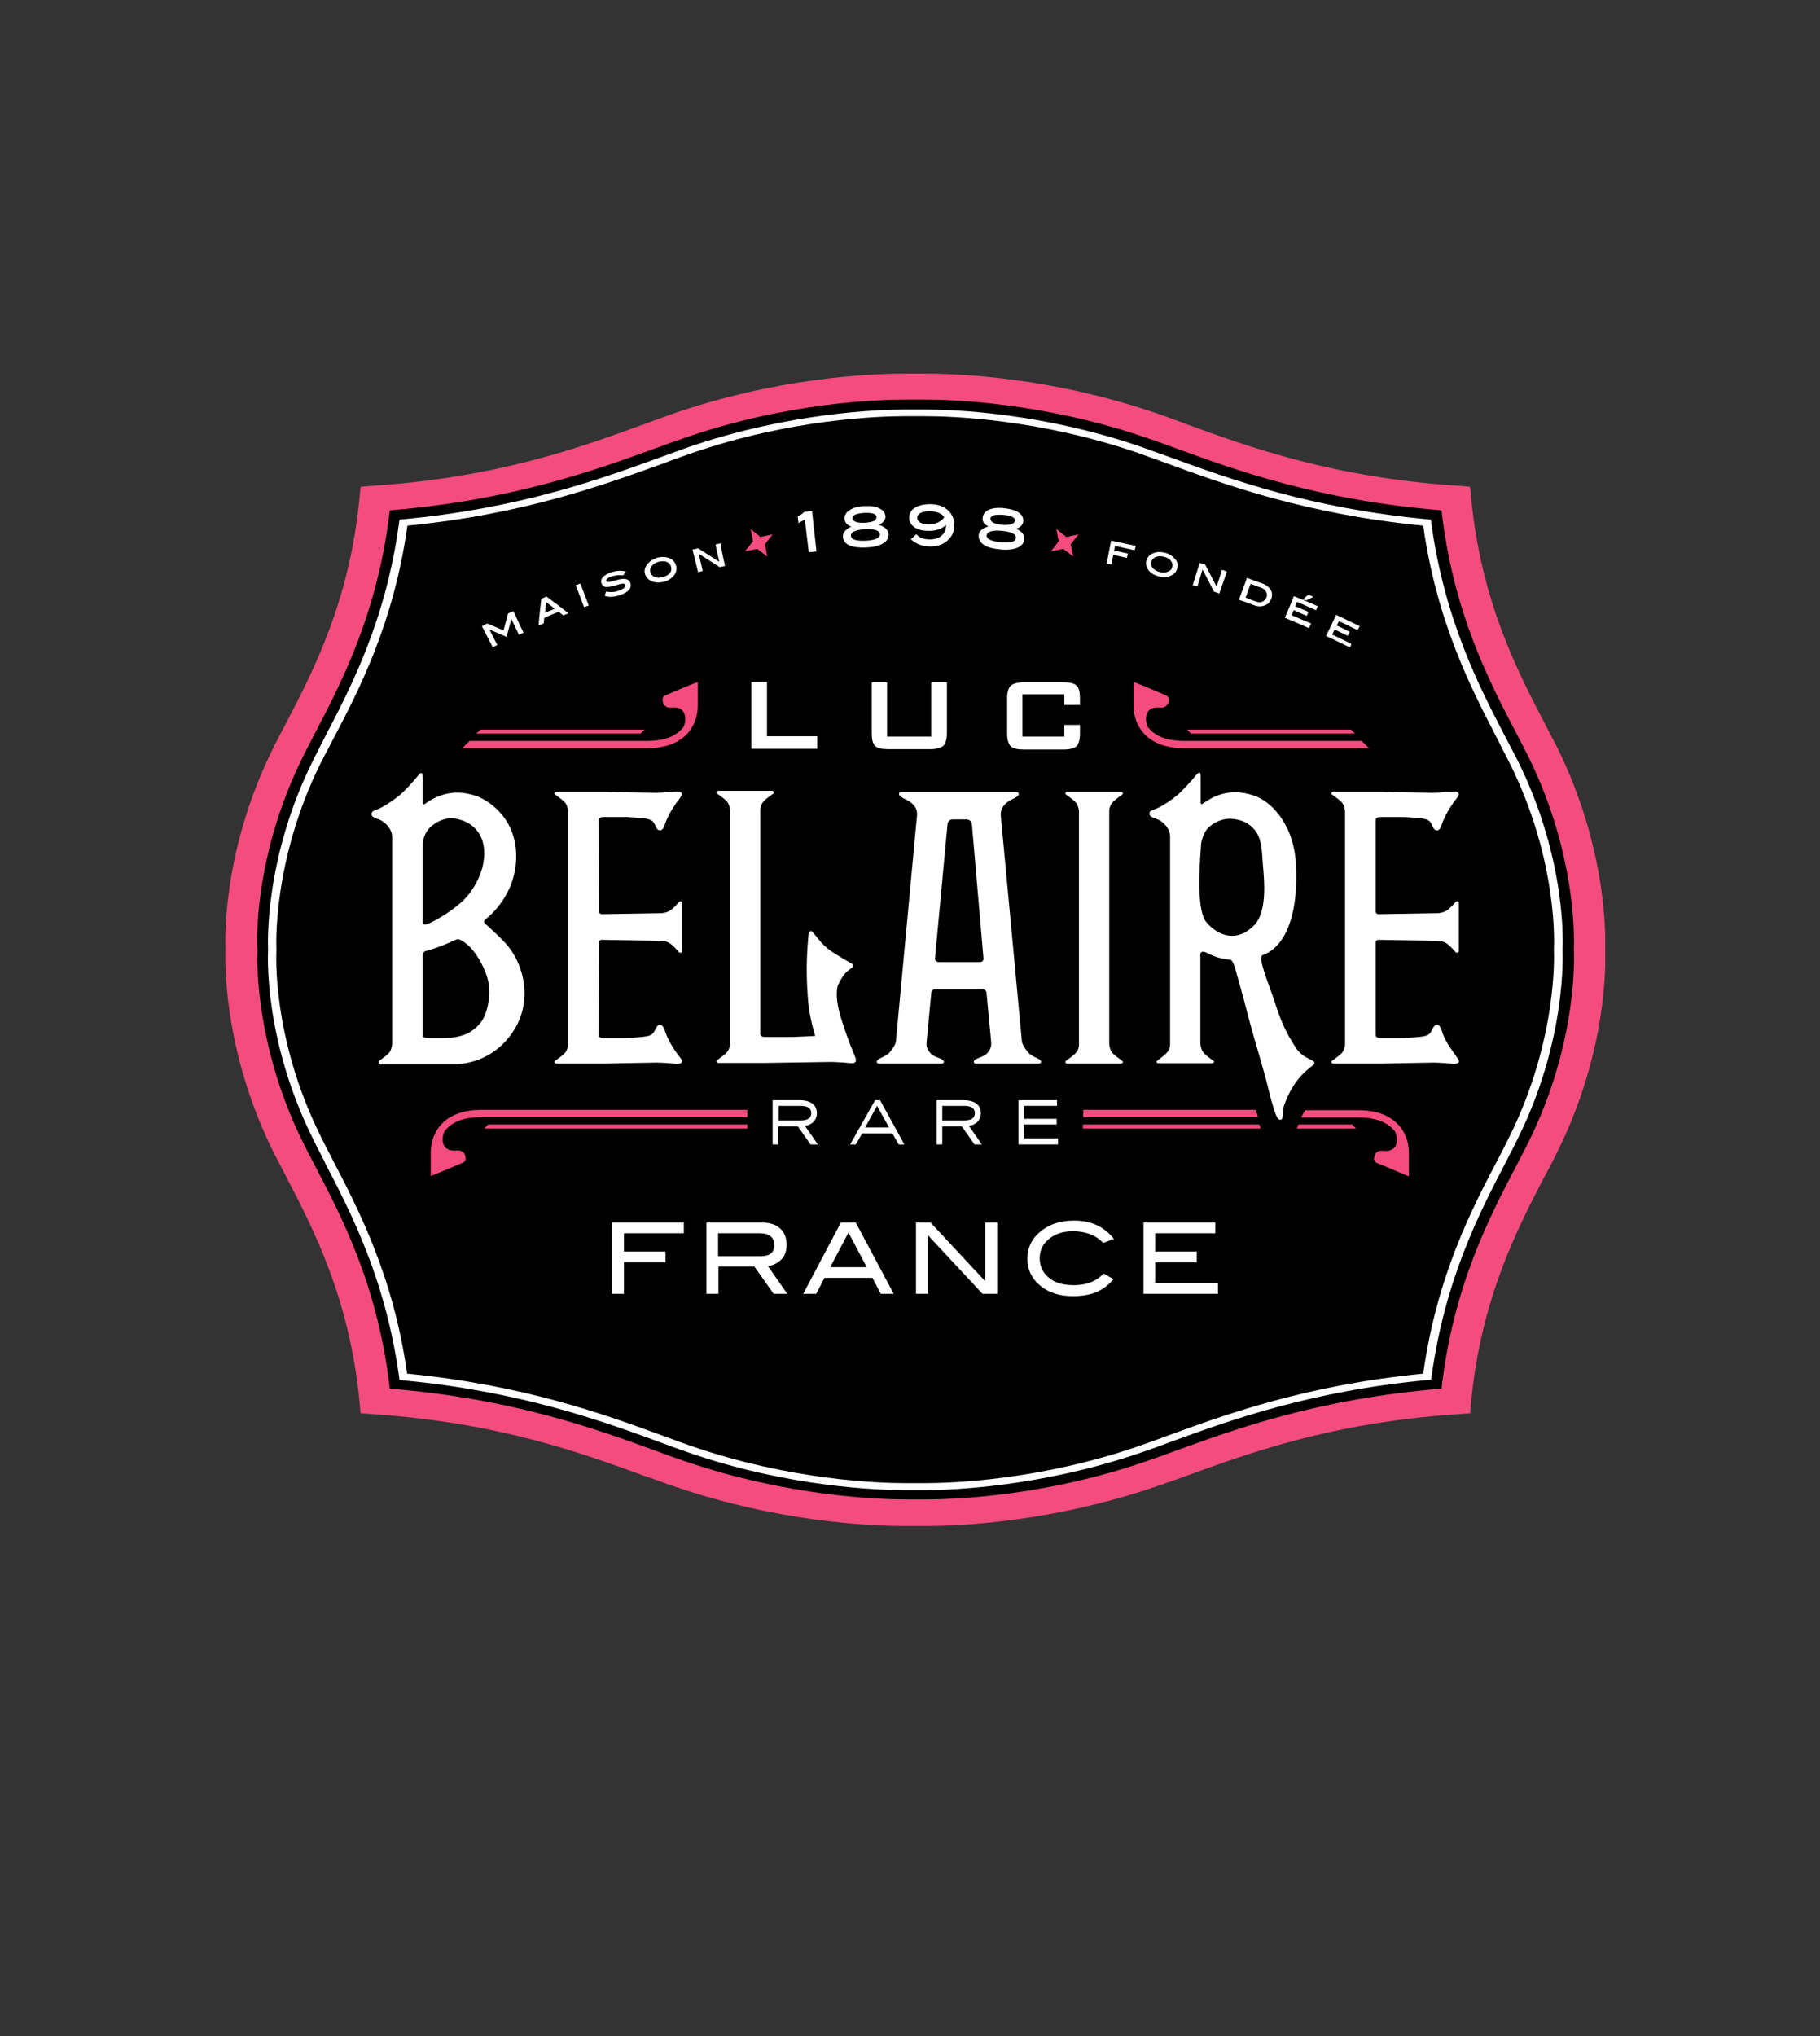<svg xmlns="http://www.w3.org/2000/svg" xmlns:xlink="http://www.w3.org/1999/xlink" id="Layer_1" x="0px" y="0px" viewBox="0 0 547.2 612" style="enable-background:new 0 0 547.2 612;" xml:space="preserve"><rect x="0" y="0" width="547.2" height="612" fill="#333333" stroke="none"/><style type="text/css">	.st0{fill:#FFFFFF;}	.st1{fill:#F44C7F;}	.st2{fill:#FFFFFF;stroke:#FFFFFF;stroke-width:0.317;stroke-miterlimit:10;}</style><g>	<path d="M278.3,454.8c-1.5,0-2.6,0-3,0H275c-0.4,0-1.4,0-3,0c-10.3,0-37.7-1.2-68.9-12c-2.4-0.8-4.8-1.7-7.4-2.7l-1-0.4  c-18.6-6.8-44.1-16.1-82.1-18.6l-0.5,0c-3.1-31.9-14.3-53.3-22.4-68.9c-1.3-2.6-2.6-4.9-3.7-7.1c-15.1-30.4-14.3-56.3-14.1-59.1  l0-0.2l0-0.2c-0.1-2.9-1-28.7,14.1-59.2c1.1-2.2,2.3-4.5,3.6-7c8.2-15.7,19.3-37.1,22.5-68.9l0.5,0c37.9-2.5,63.4-11.8,82.1-18.6  c3-1.1,5.9-2.1,8.5-3.1c31.1-10.8,58.5-12,68.9-12c1.5,0,2.6,0,3,0h0.2c0.4,0,1.5,0,3,0c10.3,0,37.7,1.2,68.9,12  c2.7,0.9,5.5,1.9,8.5,3c18.7,6.8,44.2,16.1,82.1,18.6l0.5,0c3.1,31.9,14.3,53.3,22.4,68.9c1.3,2.5,2.5,4.8,3.6,7  c15.1,30.4,14.3,56.3,14.1,59.1l0,0.2l0,0.2c0.1,2.9,1,28.7-14.1,59.2c-1.1,2.2-2.3,4.5-3.6,7c-8.2,15.7-19.3,37.1-22.4,68.9  l-0.5,0c-38,2.5-63.5,11.8-82.1,18.6l-1.2,0.4c-2.5,0.9-4.9,1.8-7.2,2.6C316,453.6,288.6,454.8,278.3,454.8z"></path>	<path class="st0" d="M278.3,447.9c-1.6,0-2.6,0-2.7,0l-0.5,0l-0.4,0c-0.1,0-1,0-2.7,0c-7.6,0-34.9-0.8-65.3-11.4  c-2.6-0.9-5.4-1.9-8.3-3c-17.7-6.5-42.1-15.3-77.3-18.6l-1-0.1l-0.1-0.8c-4-29.4-14.6-49.7-22.3-64.5l-0.1-0.3  c-1.2-2.4-2.4-4.6-3.4-6.7c-15.2-30.4-13.6-56.5-13.6-56.7l0-0.4l0-0.3c0-0.3-1.4-26.7,13.6-56.7c1.1-2.2,2.3-4.5,3.5-6.9  c7.8-14.9,18.4-35.2,22.3-64.5l0.1-0.8l1-0.1c35.2-3.3,59.5-12.1,77.3-18.6c3.1-1.1,5.8-2.1,8.3-3c30.4-10.5,57.7-11.4,65.3-11.4  c1.5,0,2.5,0,2.7,0l0.5,0l0.4,0c0.1,0,1.1,0,2.7,0c7.6,0,34.9,0.8,65.3,11.4c2.5,0.9,5.2,1.9,8.1,2.9c18,6.6,42.3,15.4,77.5,18.7  l1,0.1l0.1,0.8c4,29.4,14.6,49.7,22.3,64.5c1.3,2.5,2.5,4.8,3.6,6.9c15.2,30.5,13.6,56.5,13.6,56.7l0,0.4l0,0.3  c0,0.3,1.4,26.7-13.6,56.7c-1,2.1-2.2,4.3-3.4,6.7l-0.1,0.2c-7.7,14.8-18.3,35.1-22.3,64.5l-0.1,0.8l-1,0.1  c-35.2,3.3-59.5,12.1-77.3,18.6c-2.9,1.1-5.7,2.1-8.3,3C313.1,447,285.9,447.9,278.3,447.9z M275.1,445.8l0.6,0c0.1,0,1,0,2.6,0  c7.5,0,34.3-0.8,64.3-11.2c2.6-0.9,5.4-1.9,8.3-3c17.7-6.5,42-15.3,77-18.7c4.1-29.3,14.6-49.5,22.4-64.3l0.1-0.2  c1.2-2.3,2.4-4.6,3.4-6.7c14.7-29.6,13.4-55.6,13.4-55.8l0-0.4l0-0.5c0-0.3,1.5-26-13.4-55.8c-1.1-2.2-2.3-4.4-3.5-6.9  c-7.7-14.8-18.3-35.1-22.4-64.3c-35-3.4-59.3-12.2-77-18.7c-3.1-1.1-5.8-2.1-8.3-3c-30-10.4-56.8-11.2-64.3-11.2  c-1.6,0-2.5,0-2.6,0l-0.5,0l-0.6,0c-0.2,0-1.1,0-2.6,0c-7.5,0-34.3,0.8-64.3,11.2c-2.5,0.9-5.2,1.8-8,2.9  c-18,6.5-42.2,15.4-77.2,18.8c-4.1,29.3-14.6,49.5-22.4,64.3c-1.3,2.5-2.5,4.8-3.6,6.9c-14.7,29.5-13.4,55.6-13.4,55.8l0,0.4l0,0.5  c0,0.3-1.5,26,13.4,55.8c1,2.1,2.2,4.3,3.4,6.7l0.1,0.2c7.7,14.8,18.3,35,22.4,64.3c35,3.4,59.3,12.2,77,18.7  c2.9,1.1,5.7,2.1,8.3,3c30,10.4,56.8,11.2,64.3,11.2c1.5,0,2.4,0,2.5,0L275.1,445.8z"></path>	<path class="st1" d="M278.3,458.7c-1.6,0-2.7,0-3.1,0c-0.5,0-1.5,0-3.1,0c-10.5,0-38.5-1.2-70.2-12.2c-2.7-0.9-5.5-2-8.5-3  c-18.4-6.7-43.6-15.9-81-18.4l-4-0.3l-0.3-3.4c-3-31.2-14-52.2-22-67.6c-1.3-2.5-2.5-4.9-3.7-7.1c-15.6-31.4-14.7-58.4-14.6-61.2  c-0.1-2.9-1.1-29.8,14.6-61.2c1.1-2.2,2.4-4.6,3.7-7.1c8-15.4,19-36.4,22-67.6l0.3-3.3l4-0.3c37.4-2.5,62.6-11.7,81-18.4  c3-1.1,5.8-2.1,8.5-3.1c31.7-11,59.7-12.2,70.2-12.2c1.6,0,2.7,0,3.1,0c0.5,0,1.5,0,3.1,0c10.5,0,38.5,1.2,70.2,12.2  c2.7,0.9,5.5,2,8.5,3.1c18.4,6.7,43.6,15.9,81,18.4l4,0.3l0.3,3.3c3,31.2,14,52.2,22,67.6c1.3,2.5,2.5,4.9,3.7,7.1  c15.6,31.4,14.7,58.4,14.6,61.2c0.1,2.9,1.1,29.8-14.6,61.2c-1.1,2.2-2.3,4.6-3.7,7.1c-8,15.4-19,36.4-22,67.6l-0.3,3.4l-4,0.3  c-37.4,2.5-62.6,11.7-81,18.4c-3,1.1-5.8,2.1-8.5,3C316.8,457.5,288.8,458.7,278.3,458.7z M275.2,450.7l0.3,0c0.1,0,1.1,0,2.9,0  c7.8,0,35.6-0.8,66.6-11.6c2.6-0.9,5.4-1.9,8.4-3c18.4-6.7,43.3-15.7,80-18.7c3.5-30.7,14.4-51.5,22.4-66.8c1.3-2.5,2.5-4.8,3.6-7  c15.4-30.9,13.8-57.7,13.8-58l0-0.2l0-0.2c0-0.3,1.5-27.2-13.8-58c-1.1-2.2-2.3-4.5-3.6-7c-8-15.3-18.9-36.1-22.4-66.8  c-36.8-3-61.7-12-80-18.7c-3-1.1-5.7-2.1-8.4-3c-31-10.7-58.8-11.6-66.6-11.6c-1.8,0-2.8,0-2.9,0l-0.2,0l-0.2,0c-0.1,0-1.1,0-2.9,0  c-7.8,0-35.6,0.8-66.6,11.6c-2.6,0.9-5.4,1.9-8.4,3c-18.4,6.7-43.3,15.7-80,18.7c-3.6,30.7-14.4,51.5-22.4,66.8  c-1.3,2.5-2.5,4.8-3.6,7c-15.4,30.9-13.9,57.7-13.8,58l0,0.2l0,0.2c0,0.3-1.5,27.2,13.8,58c1.1,2.2,2.3,4.5,3.6,7  c8,15.3,18.9,36.1,22.4,66.8c36.8,3,61.7,12,80,18.7c3,1.1,5.7,2.1,8.4,3c31,10.7,58.8,11.6,66.6,11.6c1.8,0,2.8,0,2.9,0  L275.2,450.7z"></path>	<g>		<g>			<polygon class="st1" points="193.8,219.3 144.5,219.3 143.2,220.5 192.6,220.5    "></polygon>			<path class="st1" d="M208.2,205.6c-0.1,0-6.3,2.6-8.1,3.4c-0.8,0.3-0.9,0.9-0.9,1.2c0,0.5,0.1,1.4,0.7,1.9    c0.4,0.4,0.9,0.6,1.5,0.6c0.1,0,0.2,0,0.3,0c1.8-0.2,3.2,0.2,3.8,1.3c0.8,1.3,0.6,3.1,0.1,4.3l0,0.1c-2.2,2.9-5.8,4.3-11,4.3    h-53.4l-2.2,2.2h55.6c11.2,0,15.2-6.7,15.2-12.9v-7L208.2,205.6z"></path>		</g>		<g>			<polygon class="st1" points="356.9,219.3 406.2,219.3 407.4,220.5 358.1,220.5    "></polygon>			<path class="st1" d="M342.4,205.6c0.1,0,6.3,2.6,8.1,3.4c0.8,0.3,0.9,0.9,0.9,1.2c0.1,0.5-0.1,1.4-0.7,1.9    c-0.4,0.4-0.9,0.6-1.5,0.6c-0.1,0-0.2,0-0.3,0c-1.8-0.2-3.2,0.2-3.8,1.3c-0.8,1.3-0.6,3.1-0.1,4.3l0,0.1c2.2,2.9,5.8,4.3,11,4.3    h53.4l2.2,2.2h-55.6c-11.2,0-15.2-6.7-15.2-12.9v-7L342.4,205.6z"></path>		</g>		<g>			<path class="st0" d="M225.9,225.1v-20.1h4.7v16.3h15.1v3.8H225.9z"></path>			<path class="st0" d="M266.7,205.1v16.3H280v-16.3h4.7v15.3c0,1.9-0.4,3.1-1.1,3.8c-0.7,0.6-2,1-3.9,1H267c-1.9,0-3.2-0.3-3.9-1    c-0.7-0.7-1-1.9-1-3.8v-15.3H266.7z"></path>			<path class="st0" d="M320,208.7h-12.6v12.7H320v-3.5l4.7,0v2.6c0,1.9-0.4,3.1-1,3.8c-0.7,0.6-2,1-3.9,1h-12c-1.9,0-3.2-0.3-3.9-1    c-0.7-0.7-1.1-1.9-1.1-3.8v-10.6c0-1.9,0.4-3.1,1.1-3.8c0.7-0.6,2-1,3.9-1h12c1.9,0,3.2,0.3,3.9,1c0.7,0.7,1,1.9,1,3.8v2l-4.7,0    V208.7z"></path>		</g>	</g>	<g>		<path class="st0" d="M114.5,318.5c0.4-0.3,2-1.4,2.6-2.2c0.6-0.8,0.7-1.8,0.8-2.4c0-1,0-2,0-2v-60.2c0-2.9-2.4-4.6-3.5-5.2   c-1-0.5-2.7-0.7-2.7-1.8c0-0.6,0.3-0.9,1.4-1.3c0.7-0.2,3.2-1.3,7.1-4.4c1.4-1.2,4.3-4.3,5.6-6c1.1-1.4,1.3-0.2,1.3,0.5   c0,0.6,0,6.6,0,7.7c0,1,0.7,0.4,0.7,0.4s2-1.4,3.2-1.9c5-2.2,8.7-1.5,11.7-0.6c3.2,0.9,12.5,6.1,12.5,18.3   c0,12.2-9.1,18.8-9.1,18.8c-1.1,0.9-0.3,1.4,0.4,2c0.7,0.7,3.1,2.8,5.1,4.9c6.4,6.6,9.9,20.6-0.5,30.8c-5.5,5.4-12.2,6-14.5,6   c-1.5,0-22.2,0-22.2,0c-0.3,0-0.6-0.2-0.6-0.5C113.8,319,114.1,318.8,114.5,318.5z M128.9,277.6c2.3-1,6.4-3.4,9.7-6.3   c3.3-2.9,5.9-7.5,6.7-11.8c1.5-8.4-3.1-12.5-8.2-13.4c-3.6-0.6-6.2,1.2-7.7,2.5c-1.4,1.3-2.3,3.5-2.3,5.4c0,1.3,0,22.5,0,22.5   C127.1,277.4,126.9,278.4,128.9,277.6z M128.8,312c0.7,0,1.6,0,4.8,0c3.2,0,6.4-0.7,8.5-2.3c2.1-1.6,4-3.5,4.8-8.8   c0.9-5.3-1-9.4-3-12.8c-2.7-4.5-5.6-5.8-6.2-5.8c-0.8,0-3.9,2-9.8,3.6c-1,0.3-0.8,1.7-0.8,1.7v23.6C127,311.9,128.1,312,128.8,312   z"></path>		<path class="st0" d="M202,314.3c-1-1.6-1.8-3.5-2-4.2c-0.6-1.9-1.2-2.1-1.6-2.1c-0.9,0-1.4,1.6-1.6,1.9c-0.4,0.6-0.7,1.3-2.4,1.6   c-1.1,0.2-3.6,0.4-5.8,0.5c-0.8,0-5.8,0-6.9,0c0,0,0,0,0,0c-0.7,0-1.7,0-1.7-0.9c0,0,0.1-22.5,0.1-27.9c0-0.4,0.4-0.7,0.8-0.7   c5.6,0.1,16.6,0.3,17.7,0.3c0.7,0,1.8,0.1,2.7,0.7c0.9,0.5,2.2,2,2.5,2.3c0.3,0.4,0.5,0.6,0.8,0.6c0.3,0,0.5-0.2,0.5-0.5   c0,0,0-1.9,0-5l0,0c0-5.8,0-9.5,0-9.5c0-0.3-0.2-0.5-0.5-0.5c-0.3,0-0.5,0.3-0.8,0.6c-0.3,0.4-1.6,1.8-2.5,2.3   c-0.9,0.5-2,0.7-2.7,0.7c-0.8,0-12.1,0.2-17.7,0.3c-0.4,0-0.7-0.3-0.8-0.7c0-5.6-0.1-27.6-0.1-27.6c0-0.9,1.1-0.9,1.7-0.9v0   c1.1,0,6.1,0,6.9,0c2.2,0.1,4.7,0.3,5.8,0.5c1.7,0.3,2.1,1,2.4,1.6c0.2,0.3,0.6,1.9,1.6,1.9c0.4,0,1-0.1,1.6-2.1   c0.2-0.6,1-2.5,2-4.1c0.4-0.7,1.1-1.8,2.5-3.6c1.4-1.9-0.6-1.9-1-1.9c-0.5,0-4.3,0.4-6.1,0.4c-1.2,0-12.9-0.2-15.5-0.3   c0,0,0,0,0,0c-6.4,0-14.6,0-14.6,0c-0.3,0-0.6,0.2-0.6,0.5c0,0.3,0.3,0.4,0.7,0.7c0.4,0.3,2,1.4,2.6,2.2c0.6,0.8,0.7,1.8,0.8,2.4   c0,1,0,2,0,2s0,67.1,0,68.1c0,0.6-0.2,1.6-0.8,2.4c-0.6,0.8-2.2,1.9-2.6,2.2c-0.4,0.3-0.7,0.4-0.7,0.7c0,0.3,0.3,0.5,0.6,0.5   c0,0,7.7,0,14.1,0v0c0,0,14.6-0.3,16-0.3c1.8,0,5.6,0.3,6.1,0.4c0.5,0,2.5-0.1,1-1.9C203.1,316.1,202.4,315,202,314.3z"></path>		<path class="st0" d="M435.6,314.3c-1-1.6-1.9-3.5-2-4.2c-0.6-1.9-1.2-2.1-1.6-2.1c-0.9,0-1.4,1.6-1.6,1.9   c-0.4,0.6-0.7,1.3-2.4,1.6c-1.1,0.2-3.6,0.4-5.8,0.5c-0.8,0-5.8,0-6.9,0c0,0,0,0,0,0c-0.7,0-1.7,0-1.7-0.9c0,0,0-22.5,0-27.9   c0-0.4,0.4-0.7,0.8-0.7c5.6,0.1,16.6,0.3,17.7,0.3c0.7,0,1.8,0.1,2.7,0.7c0.9,0.5,2.2,2,2.5,2.3c0.3,0.4,0.5,0.6,0.8,0.6   c0.3,0,0.5-0.2,0.5-0.5c0,0,0-1.9,0-5c0,0,0,0,0,0c0-5.8,0-9.5,0-9.5c0-0.3-0.2-0.5-0.5-0.5c-0.3,0-0.5,0.3-0.8,0.6   c-0.3,0.4-1.6,1.8-2.5,2.3c-0.9,0.5-2,0.7-2.7,0.7c-0.8,0-12.1,0.2-17.7,0.3c-0.4,0-0.7-0.3-0.8-0.7c0-5.6,0-27.6,0-27.6   c0-0.9,1.1-0.9,1.7-0.9v0c1.1,0,6.1,0,6.9,0c2.2,0.1,4.7,0.3,5.8,0.5c1.7,0.3,2.1,1,2.4,1.6c0.2,0.3,0.6,1.9,1.6,1.9   c0.4,0,1-0.1,1.6-2.1c0.2-0.6,1-2.5,2-4.1c0.4-0.7,1.1-1.8,2.5-3.6c1.4-1.9-0.6-1.9-1-1.9c-0.5,0-4.3,0.4-6.1,0.4   c-1.2,0-12.9-0.2-15.5-0.3c0,0,0,0,0,0c-6.4,0-14.6,0-14.6,0c-0.3,0-0.6,0.2-0.6,0.5c0,0.3,0.3,0.4,0.7,0.7c0.4,0.3,2,1.4,2.6,2.2   c0.6,0.8,0.7,1.8,0.8,2.4c0,1,0,2,0,2s0,67.1,0,68.1c0,0.6-0.2,1.6-0.8,2.4c-0.6,0.8-2.2,1.9-2.6,2.2c-0.4,0.3-0.7,0.4-0.7,0.7   c0,0.3,0.3,0.5,0.6,0.5c0,0,7.7,0,14.1,0v0c0,0,14.6-0.3,16-0.3c1.8,0,5.6,0.3,6.1,0.4c0.5,0,2.5-0.1,1-1.9   C436.8,316.1,436.1,315,435.6,314.3z"></path>		<path class="st0" d="M257.3,318.5c0.1-0.7-1.6-3.5-4.1-11.4C250.5,299,252,296,252,296c0.9-1.9,2-3.7,3.6-4.7   c1.3-0.8,0.8-1.6,0.2-1.8c-0.6-0.3-3.6-2.1-4.2-2.5c-0.6-0.4-3.2-1.7-5.6-4.8c-2.3-2.9-2.1-2.4-2.5-2.2c-0.3,0.1-0.4,0.5-0.5,1.9   c-0.1,1.5-0.9,8.4-0.1,18.2c0.3,4.3,1.3,8.3,2.2,11.3c-2.3,0.1-6.2,0.3-7.8,0.3c-0.8,0-5.8,0-6.9,0c0,0,0,0,0,0   c-0.7,0-1.8,0-1.8-0.9c0,0,0-66.3,0-67.3c0-0.6,0.2-1.6,0.8-2.4c0.6-0.8,2.2-1.9,2.6-2.2c0.4-0.3,0.7-0.4,0.7-0.7   c0-0.3-0.3-0.5-0.6-0.5H216c-0.3,0-0.6,0.2-0.6,0.5c0,0.3,0.3,0.4,0.7,0.7c0.4,0.3,2,1.4,2.6,2.2c0.6,0.8,0.7,1.8,0.8,2.4   c0,1,0,69.2,0,70.2c0,0.6-0.2,1.6-0.8,2.4c-0.6,0.8-2.2,1.9-2.6,2.2c-0.4,0.3-0.7,0.4-0.7,0.7c0,0.3,0.3,0.5,0.6,0.5   c0,0,7.7,0,14.1,0v0c0,0,18.3-0.3,19.7-0.3c1.8,0,5.6,0.3,6.1,0.4C256.2,319.6,257.6,319.6,257.3,318.5z"></path>		<path class="st0" d="M309.1,316.3c-1.7-2-1.9-3.2-1.9-3.7l-6.3-67.4c0-0.6-0.2-2.1,1.5-3.7c1.5-1.4,3.9-1.8,3.9-2.9   c0-0.3-0.3-0.5-0.6-0.5h-34.8c-0.3,0-0.6,0.2-0.6,0.5c0,1.2,2.4,1.5,3.9,2.9c1.8,1.6,1.5,3.1,1.5,3.7l-6.3,67.4   c0,0.6-0.2,1.7-1.9,3.7c-1.3,1.5-3.9,1.8-3.9,2.9c0,0.3,0.3,0.5,0.6,0.5h19c0.3,0,0.6-0.2,0.6-0.5c0-1.2-2.8-1.1-4.1-2.7   c-1.2-1.3-1.2-2.5-1.1-3.3h0l1.4-14.8h0c0-0.6,0.5-1,1.1-1l0,0h14.4l0,0c0.6,0,1.1,0.5,1.1,1h0l1.4,14.8h0c0.1,0.8,0,2-1.1,3.3   c-1.3,1.5-4.1,1.5-4.1,2.7c0,0.3,0.3,0.5,0.6,0.5h19c0.3,0,0.6-0.2,0.6-0.5C313,318.1,310.4,317.9,309.1,316.3z M295.7,288.2   c0,0.6-0.5,1-1.1,1h-12.4c-0.6,0-1.1-0.5-1.1-1l0,0l3.8-40.6c0.1-0.7,0.7-1.3,1.5-1.3h2.4h0.6h1.3c0.8,0.1,1.4,0.6,1.5,1.3   L295.7,288.2L295.7,288.2z"></path>		<path class="st0" d="M336.9,318.5c-0.4-0.3-2-1.4-2.6-2.2c-0.6-0.8-0.7-1.8-0.8-2.4c0-1,0-68.1,0-68.1s0-1,0-2   c0-0.6,0.2-1.6,0.8-2.4c0.6-0.8,2.2-1.9,2.6-2.2c0.4-0.3,0.7-0.4,0.7-0.7c0-0.3-0.3-0.5-0.6-0.5h-16.1c-0.3,0-0.6,0.2-0.6,0.5   c0,0.3,0.3,0.4,0.7,0.7c0.4,0.3,2,1.4,2.6,2.2c0.6,0.8,0.7,1.8,0.8,2.4c0,1,0,2,0,2s0,67.1,0,68.1c0,0.6-0.1,1.6-0.8,2.4   c-0.6,0.8-2.2,1.9-2.6,2.2c-0.4,0.3-0.7,0.4-0.7,0.7c0,0.3,0.3,0.5,0.6,0.5H337c0.3,0,0.6-0.2,0.6-0.5   C337.6,319,337.3,318.8,336.9,318.5z"></path>		<path class="st0" d="M394,318.5c-1.7-0.8-3.1-1.7-4.3-3.4c-3.5-5.4-4.7-8.6-6.5-14.1c-1.7-5.2-5.2-13.3-3.6-13.9   c7.6-2.7,10.9-13.8,10-27.8c-0.8-12.2-7.9-18.8-13-20.3c-3-0.9-6.9-1.6-11.7,0.6c-1.1,0.5-3.2,1.9-3.2,1.9s-0.7,0.7-0.7-0.4   c0-1.1,0-7.1,0-7.7c0-0.8-0.1-1.9-1.3-0.5c-1.3,1.6-4.2,4.8-5.6,6c-3.9,3.2-6.4,4.2-7.1,4.4c-1.4,0.5-1.4,0.8-1.4,1.3   c0,1.1,1.7,1.3,2.7,1.8c1.1,0.5,3.5,2.3,3.5,5.2v60.2c0,0,0,1,0,2c0,0.6-0.1,1.6-0.8,2.4c-0.6,0.8-2.5,2.2-3,2.6   c-0.2,0.1-0.3,0.2-0.3,0.3c0,0.3,0.3,0.5,0.6,0.5c0,0,3.1,0,7.1,0c1.8,0,3.7,0,5.5,0c2.1,0,3.5,0,3.5,0c0.3,0,0.6-0.2,0.6-0.5   c0-0.2-0.1-0.3-0.3-0.3c-0.5-0.4-2.5-1.8-3-2.6c-0.6-0.8-0.7-1.8-0.8-2.4c0-0.2,0-0.4,0-0.5v-2.3v-11v-12.5c0,0-0.4-2.1,1.7-1.2   c2.9,1.4,3.6,1.7,7.3,2.2c0.3,0.1,0.8,0.2,1.6,3.1c0.8,2.9,2.1,7.3,3.8,13.9c1.6,6.4,4.3,14.5,6.3,22.8c0.5,2.1,2,7.7,2.8,8.1   c1.9,0.9,0.8-1.9,1.8-4.5c1.3-3.3,3.2-7.7,8.3-11.5C395.6,319.6,395.4,319.1,394,318.5z M362.7,277.2c-3.5-4.1-1.6-21.7-1.6-23.1   c0-1.3,0.9-4.2,2.3-5.4c1.4-1.3,4.1-3,7.7-2.5c3.1,0.4,5.4,1.9,6.8,4.2c1.4,2.4,1.5,5.2,1.8,9.6c0.4,4.5,1.4,14.1-2.7,18.2   C371.9,283.3,366.4,281.5,362.7,277.2z"></path>	</g>	<g>		<g>			<path class="st0" d="M205.7,370.7h-18.1v5.5h12.5v3.2h-12.5v9.5h-3.6v-21.4h21.6V370.7z"></path>			<path class="st0" d="M236.7,388.9h-4.1l-5.8-8.2h-10.8v8.2h-3.6v-21.4h16.9c2.2,0,4,0.6,5.3,1.8c1.3,1.2,1.9,2.9,1.9,4.9    c0,1.8-0.5,3.3-1.6,4.4c-1,1-2.3,1.7-4,2L236.7,388.9z M228.7,377.6c2.7,0,4.1-1.1,4.1-3.3c0-2.4-1.5-3.6-4.4-3.6h-12.5v6.9    H228.7z"></path>			<path class="st0" d="M268.7,388.9h-3.9l-2.5-4.8h-14.4l-2.5,4.8h-3.9l11.3-21.4h4.5L268.7,388.9z M260.6,380.9l-5.5-10.4    l-5.5,10.4H260.6z"></path>			<path class="st0" d="M299.8,388.9h-4.4L279,371.3v17.6h-3.6v-21.4h4.4l16.4,17.6v-17.6h3.6V388.9z"></path>			<path class="st0" d="M334.9,372.4l-3.2,1.2c-2.2-2.3-5.2-3.5-9.1-3.5c-3,0-5.4,0.8-7.2,2.3c-1.9,1.5-2.8,3.5-2.8,5.8    c0,2.4,0.9,4.4,2.8,5.9c1.8,1.5,4.3,2.2,7.5,2.2c3.8,0,6.8-1.2,8.9-3.5l3,1.7c-1.5,1.8-3.3,3.1-5.2,3.9c-1.9,0.8-4.3,1.2-7,1.2    c-3.8,0-6.9-0.9-9.4-2.8c-2.9-2.2-4.3-5-4.3-8.5c0-3.5,1.5-6.3,4.4-8.5c2.5-1.9,5.7-2.9,9.4-2.9    C327.9,366.8,332,368.7,334.9,372.4z"></path>			<path class="st0" d="M366.2,388.9h-22.4v-21.4h21.6v3.2h-18.1v5.5h12.5v3.2h-12.5v6.3h18.9V388.9z"></path>		</g>	</g>	<g>		<g>			<path class="st2" d="M157.2,190.1c-0.4,0.2-0.7,0.3-1.1,0.5c-0.8-1.7-1.6-3.3-2.4-5c0,0,0,0,0,0c-0.5,1.9-1,3.7-1.5,5.6    c-1.8-0.8-3.6-1.5-5.4-2.3c0,0,0,0,0,0c0.8,1.6,1.7,3.3,2.5,4.9c-0.4,0.2-0.7,0.4-1.1,0.5c-1-2-2.1-4-3.1-6    c0.5-0.2,0.9-0.5,1.4-0.7c1.7,0.7,3.4,1.4,5,2.1c0.5-1.7,0.9-3.5,1.4-5.2c0.5-0.2,0.9-0.4,1.4-0.6    C155.2,186,156.2,188,157.2,190.1z"></path>			<path class="st2" d="M170.6,184.3c-0.4,0.2-0.8,0.3-1.2,0.5c-0.5-0.4-0.9-0.7-1.4-1.1c-1.5,0.6-3,1.2-4.5,1.9    c-0.1,0.6-0.1,1.1-0.2,1.7c-0.4,0.2-0.8,0.3-1.2,0.5c0.2-2.6,0.5-5.1,0.8-7.7c0.5-0.2,0.9-0.4,1.4-0.6    C166.5,181.1,168.6,182.7,170.6,184.3z M167.1,183c-1-0.8-2-1.5-3-2.3c-0.2,1.2-0.3,2.5-0.4,3.7C164.8,184,166,183.5,167.1,183z"></path>			<path class="st2" d="M176.8,181.9c-0.4,0.1-0.7,0.3-1.1,0.4c-0.8-2.1-1.6-4.2-2.4-6.3c0.4-0.1,0.8-0.3,1.1-0.4    C175.2,177.7,176,179.8,176.8,181.9z"></path>			<path class="st2" d="M187.3,172.8c-1.2-0.2-2.3,0-3.4,0.3c-0.7,0.2-1.2,0.5-1.5,0.8c-0.3,0.3-0.4,0.6-0.3,0.8    c0.1,0.3,0.4,0.4,0.8,0.4c0.3,0,0.8-0.1,1.5-0.3c1-0.3,1.6-0.4,1.9-0.5c0.9-0.2,1.6-0.2,2.1,0c0.5,0.2,0.8,0.5,1,1    c0.2,0.7,0.1,1.3-0.4,1.9c-0.5,0.6-1.4,1.1-2.6,1.5c-1.7,0.6-3.2,0.7-4.4,0.3c0.1-0.3,0.2-0.7,0.3-1c1.3,0.2,2.5,0.2,3.8-0.3    c0.8-0.3,1.4-0.6,1.7-0.9c0.4-0.3,0.5-0.7,0.4-1c-0.1-0.4-0.5-0.6-1.1-0.5c-0.3,0-1.1,0.2-2.4,0.6c-1.2,0.3-2,0.4-2.5,0.4    c-0.6-0.1-1-0.4-1.2-1c-0.2-0.6-0.1-1.2,0.4-1.7c0.5-0.6,1.3-1,2.4-1.4c1.5-0.5,2.9-0.6,4.1-0.3    C187.6,172.2,187.5,172.5,187.3,172.8z"></path>			<path class="st2" d="M203.1,170c0.3,1.1,0.1,2.1-0.7,3c-0.7,0.8-1.6,1.4-2.8,1.7c-1.2,0.3-2.3,0.3-3.3,0    c-1.1-0.4-1.8-1.1-2.2-2.1c-0.3-1-0.1-2,0.7-3c0.7-0.8,1.6-1.4,2.8-1.8c1.2-0.3,2.3-0.3,3.3,0C202.1,168.2,202.8,169,203.1,170z     M201.9,170.3c-0.2-0.8-0.7-1.3-1.5-1.6c-0.7-0.2-1.5-0.2-2.4,0c-1,0.3-1.7,0.7-2.2,1.4c-0.5,0.6-0.6,1.3-0.4,2    c0.2,0.7,0.7,1.2,1.4,1.5c0.7,0.3,1.6,0.3,2.6,0c1-0.3,1.7-0.7,2.2-1.3C202,171.7,202.1,171.1,201.9,170.3z"></path>			<path class="st2" d="M217.8,170c-0.5,0.1-1,0.2-1.4,0.3c-2.2-1.4-4.3-2.8-6.6-4.2c0.4,1.8,0.9,3.6,1.3,5.4    c-0.4,0.1-0.8,0.2-1.1,0.3c-0.5-2.2-1.1-4.4-1.6-6.5c0.5-0.1,1-0.2,1.5-0.3c2.2,1.4,4.4,2.8,6.6,4.2c-0.4-1.8-0.8-3.6-1.2-5.4    c0.4-0.1,0.8-0.2,1.2-0.3C216.8,165.6,217.3,167.8,217.8,170z"></path>			<path class="st2" d="M245.3,165.6c-0.7,0.1-1.4,0.2-2,0.2c-0.4-3.3-0.8-6.6-1.2-9.9c-0.6,0.4-1.3,0.7-1.9,1.1    c-0.1-0.6-0.1-1.1-0.2-1.7c0.7-0.3,1.4-0.8,1.9-1.3c0.7-0.1,1.4-0.2,2.1-0.2C244.4,157.7,244.9,161.6,245.3,165.6z"></path>			<path class="st2" d="M263.7,157.8c1,0.2,1.8,0.6,2.4,1.1c0.6,0.5,0.8,1.1,0.9,1.7c0,1.1-0.5,2-1.6,2.6c-1.1,0.7-2.7,1.1-4.9,1.2    c-2.1,0.1-3.8-0.1-5-0.6c-1.2-0.5-1.8-1.3-1.9-2.4c-0.1-0.7,0.2-1.3,0.7-1.8c0.5-0.6,1.2-1,2.2-1.3c-1.5-0.4-2.3-1.1-2.4-2.3    c-0.1-1,0.4-1.9,1.4-2.5c1-0.7,2.4-1.1,4.4-1.2c1.9-0.1,3.4,0.1,4.5,0.7c1.1,0.5,1.6,1.3,1.7,2.4    C265.9,156.5,265.1,157.3,263.7,157.8z M264.7,160.6c-0.1-1.3-1.6-1.8-4.6-1.7c-3,0.2-4.5,0.9-4.4,2.2c0.1,1.2,1.6,1.7,4.6,1.6    C263.3,162.5,264.8,161.8,264.7,160.6z M263.7,155.4c0-1-1.3-1.5-3.9-1.4c-2.6,0.2-3.8,0.8-3.7,1.8c0,0.5,0.4,0.9,1.1,1.2    c0.7,0.3,1.6,0.3,2.9,0.3c1.2-0.1,2.2-0.3,2.8-0.6C263.4,156.4,263.7,155.9,263.7,155.4z"></path>			<path class="st2" d="M284.6,157.4c-1.3,1.4-3.1,2-5.3,2c-1.8,0-3.1-0.3-4.2-1c-1-0.7-1.6-1.6-1.6-2.7c0-1.2,0.5-2.2,1.6-2.9    c1.1-0.7,2.6-1.1,4.5-1.1c2.2,0,4,0.6,5.3,1.8c1.3,1.2,1.9,2.7,1.9,4.6c-0.1,1.8-0.8,3.2-2.2,4.4c-1.3,1.1-2.9,1.6-4.9,1.6    c-2.3,0-4.1-0.7-5.6-2c0.5-0.4,0.9-0.9,1.4-1.3c0.9,1,2.2,1.5,4.1,1.5c0.7,0,1.4-0.1,2.1-0.3c0.9-0.3,1.5-0.8,2.1-1.5    c0.5-0.7,0.8-1.5,0.8-2.3C284.6,157.8,284.6,157.6,284.6,157.4z M284.1,155.5c-0.8-1.3-2.4-2-4.7-2c-1.2,0-2.1,0.2-2.8,0.6    c-0.7,0.4-1,0.9-1,1.5c0,0.6,0.3,1.2,1,1.6c0.7,0.4,1.6,0.6,2.7,0.6C281.4,157.7,283,157,284.1,155.5z"></path>			<path class="st2" d="M305,158.9c1,0.4,1.7,0.8,2.2,1.4c0.5,0.6,0.7,1.2,0.6,1.8c-0.1,1.1-0.8,1.9-2,2.4c-1.2,0.5-2.9,0.7-5,0.5    c-2.1-0.2-3.7-0.6-4.8-1.3c-1.1-0.7-1.6-1.6-1.6-2.7c0-0.7,0.3-1.2,0.9-1.7c0.6-0.5,1.4-0.8,2.4-1c-1.5-0.6-2.2-1.4-2.1-2.6    c0.1-1,0.6-1.8,1.7-2.3c1.1-0.5,2.6-0.7,4.5-0.5c1.9,0.2,3.4,0.6,4.4,1.3c1,0.7,1.4,1.6,1.3,2.6    C307.3,157.8,306.5,158.6,305,158.9z M305.6,161.7c0.1-1.2-1.3-2-4.4-2.3c-3-0.3-4.6,0.3-4.7,1.5c-0.1,1.2,1.4,2,4.4,2.2    C303.9,163.4,305.5,163,305.6,161.7z M305.3,156.5c0.1-1-1.1-1.7-3.7-1.9c-2.6-0.2-3.9,0.2-4,1.3c0,0.5,0.3,1,0.9,1.3    c0.6,0.4,1.6,0.6,2.8,0.7c1.2,0.1,2.2,0,2.9-0.2C304.9,157.4,305.3,157,305.3,156.5z"></path>			<path class="st2" d="M341,165.2c-2-0.4-4-0.9-5.9-1.3c-0.1,0.6-0.2,1.1-0.3,1.7c1.4,0.3,2.7,0.6,4.1,0.9c-0.1,0.3-0.1,0.7-0.2,1    c-1.4-0.3-2.7-0.6-4.1-0.9c-0.2,1-0.4,2-0.6,2.9c-0.4-0.1-0.8-0.2-1.1-0.2c0.4-2.2,0.9-4.4,1.3-6.6c2.4,0.5,4.8,1,7.1,1.5    C341.2,164.5,341.1,164.9,341,165.2z"></path>			<path class="st2" d="M353.8,170.8c-0.3,1.1-1,1.8-2.1,2.2c-1,0.4-2.1,0.4-3.3,0.1c-1.2-0.3-2.2-0.9-2.8-1.6    c-0.8-0.9-1-1.9-0.8-2.9c0.3-1,0.9-1.8,2.1-2.2c1-0.4,2.1-0.4,3.3-0.1c1.2,0.3,2.2,0.9,2.8,1.7    C353.9,168.8,354.1,169.8,353.8,170.8z M352.6,170.5c0.2-0.8,0-1.5-0.5-2.1c-0.5-0.6-1.2-1-2.1-1.2c-1-0.3-1.8-0.2-2.6,0.1    c-0.7,0.3-1.2,0.8-1.4,1.5c-0.2,0.7,0,1.4,0.4,2c0.5,0.6,1.2,1,2.2,1.3c1,0.3,1.8,0.2,2.5-0.1C352,171.7,352.4,171.2,352.6,170.5    z"></path>			<path class="st2" d="M366.5,178.2c-0.5-0.2-0.9-0.3-1.4-0.5c-1.2-2.3-2.3-4.6-3.6-6.9c-0.5,1.8-1.1,3.5-1.6,5.3    c-0.4-0.1-0.8-0.2-1.1-0.3c0.7-2.1,1.3-4.3,2-6.4c0.5,0.1,1,0.3,1.4,0.4c1.2,2.3,2.4,4.6,3.6,6.9c0.6-1.7,1.2-3.5,1.7-5.2    c0.4,0.1,0.8,0.2,1.2,0.4C368,173.9,367.2,176.1,366.5,178.2z"></path>			<path class="st2" d="M379.4,175.5c1.2,0.4,2,1.1,2.5,1.9c0.5,0.8,0.5,1.8,0.1,2.7c-0.4,0.9-1,1.5-2,1.8c-0.9,0.3-1.8,0.3-2.8-0.1    c-1.5-0.6-3-1.1-4.5-1.6c0.8-2.1,1.5-4.2,2.3-6.3C376.5,174.5,377.9,175,379.4,175.5z M377.7,181c0.7,0.2,1.3,0.3,1.9,0    c0.6-0.2,1-0.7,1.3-1.3c0.3-0.7,0.2-1.3-0.1-1.9c-0.3-0.6-0.8-1-1.6-1.3c-1.1-0.4-2.2-0.8-3.3-1.2c-0.5,1.5-1.1,3-1.6,4.4    C375.4,180.2,376.5,180.6,377.7,181z"></path>			<path class="st2" d="M393.5,188.6c-2.3-1-4.6-2-7-3c0.9-2.1,1.8-4.1,2.6-6.2c2.3,0.9,4.6,1.9,6.9,2.9c-0.1,0.3-0.3,0.6-0.4,0.9    c-1.9-0.8-3.8-1.7-5.7-2.5c-0.2,0.5-0.5,1.1-0.7,1.6c1.3,0.6,2.6,1.1,4,1.7c-0.1,0.3-0.3,0.6-0.4,0.9c-1.3-0.6-2.6-1.1-3.9-1.7    c-0.3,0.6-0.5,1.2-0.8,1.8c2,0.8,3.9,1.7,5.9,2.5C393.7,188,393.6,188.3,393.5,188.6z M394.5,179.4c-0.6,0.3-1.2,0.6-1.8,0.9    c-0.2-0.1-0.4-0.2-0.6-0.2c0.4-0.4,0.8-0.8,1.3-1.1C393.8,179.1,394.2,179.2,394.5,179.4z"></path>			<path class="st2" d="M405.8,194.4c-2.3-1.1-4.6-2.3-6.9-3.3c1-2,2-4.1,2.9-6.1c2.3,1.1,4.5,2.2,6.8,3.3c-0.2,0.3-0.3,0.6-0.5,0.9    c-1.9-0.9-3.8-1.9-5.6-2.7c-0.3,0.5-0.5,1-0.8,1.6c1.3,0.6,2.6,1.2,3.9,1.9c-0.2,0.3-0.3,0.6-0.5,0.9c-1.3-0.6-2.6-1.3-3.9-1.9    c-0.3,0.6-0.6,1.2-0.9,1.8c1.9,0.9,3.9,1.9,5.8,2.8C406.1,193.8,406,194.1,405.8,194.4z"></path>		</g>		<g>			<polygon class="st1" points="225.7,159 228.6,161.4 232.3,160.6 230,163.6 230.7,167.3 227.7,165 224,165.7 226.4,162.7    "></polygon>			<polygon class="st1" points="317.6,159 320.6,161.4 324.3,160.6 321.9,163.6 322.7,167.3 319.7,165 316,165.7 318.3,162.7    "></polygon>		</g>	</g>	<g>		<path class="st0" d="M245.9,344h-2.2l-3.8-5.4h-5.9v5.4h-1.7v-13.3h8.2c2.4,0,5.1,0.9,5.1,3.9c0,2.5-2.1,3.7-3.6,3.8L245.9,344z    M240.6,336.8c1.7,0,3.3-0.4,3.3-2.2c0-1.9-1.8-2.2-3.3-2.2h-6.5v4.4H240.6z"></path>		<path class="st0" d="M271.9,344h-1.7l-1.9-3.3h-9.1l-1.9,3.3h-1.7l7.5-13.3h1.5L271.9,344z M263.7,332.4l-3.6,6.5h7.2L263.7,332.4   z"></path>		<path class="st0" d="M295.2,344H293l-3.8-5.4h-5.9v5.4h-1.7v-13.3h8.2c2.4,0,5.1,0.9,5.1,3.9c0,2.5-2.1,3.7-3.6,3.8L295.2,344z    M289.8,336.8c1.7,0,3.3-0.4,3.3-2.2c0-1.9-1.8-2.2-3.3-2.2h-6.5v4.4H289.8z"></path>		<path class="st0" d="M318.1,344h-11.9v-13.3h11.6v1.7h-9.9v3.9h9.8v1.7h-9.8v4.2h10.2V344z"></path>	</g>	<g>		<path class="st1" d="M408.5,335.9c5.1,0,8.8,1.4,11,4.3l0,0.1c0.5,1.2,0.8,3,0,4.3c-0.7,1.1-2,1.5-3.9,1.3c-0.1,0-0.2,0-0.3,0   c-0.6,0-1.1,0.2-1.5,0.6c-0.5,0.6-0.7,1.4-0.7,1.9c0,0.2,0.2,0.8,0.9,1.2c1.9,0.7,8.1,3.4,8.1,3.4l1.5,0.6v-7   c0-6.2-4-12.9-15.2-12.9h-15.9c-0.5,0.7-1,1.5-1.3,2.2H408.5z"></path>		<path class="st1" d="M377.5,333.6h-1.8h-6.1h-16.7h-27.2v2.2h29.5h12.3h8.9h1.8c-0.1-0.3-0.2-0.6-0.2-1   C377.7,334.5,377.6,334.1,377.5,333.6z"></path>		<path class="st1" d="M183.6,333.6h-6.1h-32.8c-11.2,0-15.2,6.7-15.2,12.9v7l1.5-0.6c0.1,0,6.3-2.6,8.1-3.4   c0.8-0.3,0.9-0.9,0.9-1.2c0-0.5-0.1-1.4-0.7-1.9c-0.4-0.4-0.9-0.6-1.5-0.6c-0.1,0-0.2,0-0.3,0c-1.9,0.2-3.2-0.2-3.9-1.3   c-0.8-1.3-0.6-3.1,0-4.3l0-0.1c2.2-2.9,5.8-4.3,11-4.3H177h8.9h12.3h26.5v-2.2h-24.3H183.6z"></path>		<path class="st1" d="M377,338h-11.7h-8.2h-31.5v1.2h32.8h5.7h13.5h1.4c-0.1-0.4-0.2-0.8-0.4-1.2H377z"></path>		<path class="st1" d="M389.9,339.2h17.8l-1.2-1.2h-16.1c-0.1,0.3-0.3,0.7-0.4,1C389.9,339,389.9,339.1,389.9,339.2z"></path>		<polygon class="st1" points="187.9,338 176.2,338 146.8,338 145.6,339.2 175.7,339.2 189.2,339.2 194.9,339.2 224.7,339.2    224.7,338 196.1,338   "></polygon>	</g></g></svg>